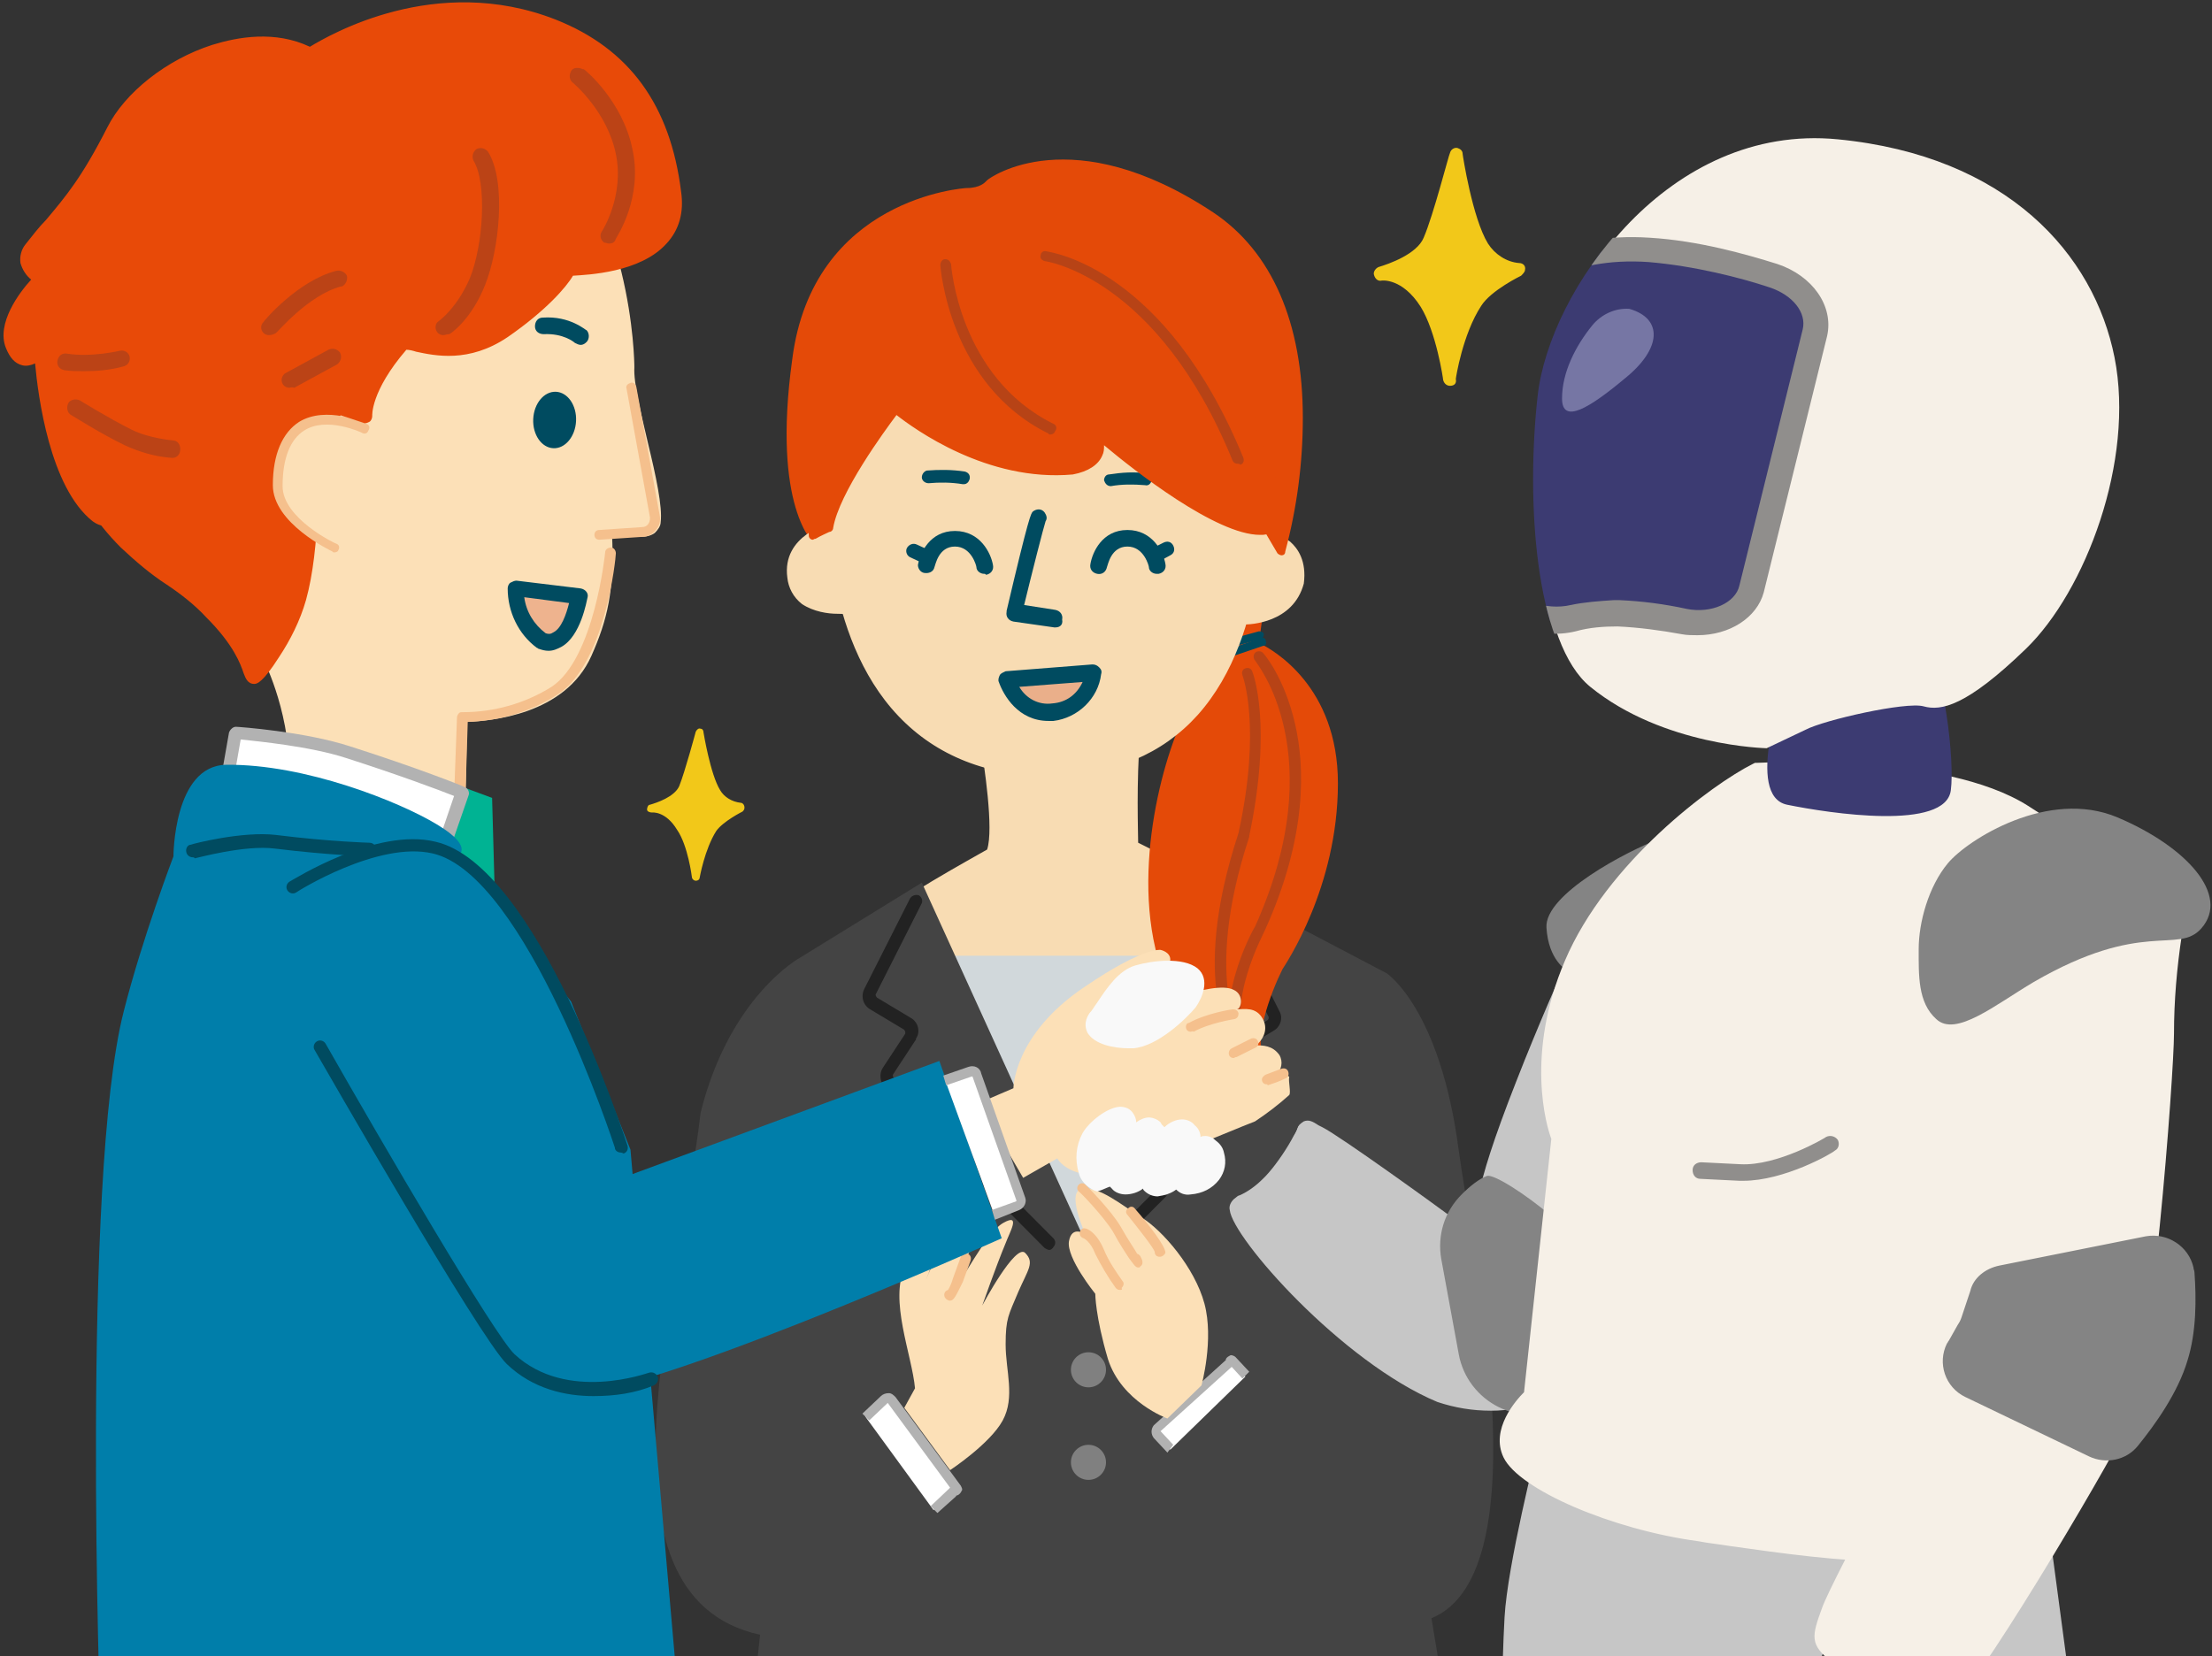 <?xml version="1.0" encoding="utf-8"?>
<!-- Generator: Adobe Illustrator 26.0.3, SVG Export Plug-In . SVG Version: 6.00 Build 0)  -->
<svg version="1.1" id="レイヤー_1" xmlns="http://www.w3.org/2000/svg" xmlns:xlink="http://www.w3.org/1999/xlink" x="0px"
	 y="0px" viewBox="0 0 227 170" style="enable-background:new 0 0 227 170;" xml:space="preserve">
<rect x="0" y="0" width="227" height="170" fill="#333333" stroke="none"/>
<style type="text/css">
	.st0{fill:#F8DCB3;}
	.st1{fill:#D1D8DB;}
	.st2{fill:#444444;}
	.st3{fill:#808080;}
	.st4{fill:#222222;}
	.st5{fill:#E44A08;}
	.st6{fill:#004B60;}
	.st7{fill:#EAAF8A;}
	.st8{fill:#B74316;}
	.st9{fill:#FFFFFF;}
	.st10{fill:#B2B2B2;}
	.st11{fill:#FCE0B7;}
	.st12{fill:#F5C08D;}
	.st13{fill:#E84A08;}
	.st14{fill:#EEB38E;}
	.st15{fill:#BB4316;}
	.st16{fill:#00B393;}
	.st17{fill:#007EAA;}
	.st18{fill:#C6C6C6;}
	.st19{fill:#848484;}
	.st20{fill:#F6F0E7;}
	.st21{fill:#3C3B72;}
	.st22{fill:#908E8C;}
	.st23{clip-path:url(#SVGID_00000058583376557280373410000014278771413007364761_);}
	.st24{fill:#7676A4;}
	.st25{fill:#F9F9F9;}
	.st26{fill:#F2C819;}
</style>
<g id="レイヤー_2_00000031181659370997501430000009300334786964972450_">
	<g id="レイヤー_1-2">
		<g id="B-6">
			<path class="st0" d="M101,76c0,0,1.7,8.9,0.7,11.4c0,0-10,5.5-11.3,7.2c-1.4,1.7,10.7,17,10.7,17l24.1-1.5l6.6-14
				c0,0-7.6-5.5-15.2-9.3c0,0-0.2-5.6,0.2-11.4L101,76z"/>
			<path class="st0" d="M101,112c-0.1,0-0.3-0.1-0.3-0.2c0,0-3-3.9-5.9-7.8c-5.9-8.3-5.2-9.2-4.8-9.6c1.3-1.7,10.1-6.5,11.3-7.2
				c0.7-2.1-0.3-8.7-0.7-11.1c0-0.2,0.1-0.5,0.3-0.5c0,0,0,0,0.1,0l15.6-0.6c0.1,0,0.2,0,0.3,0.1c0.1,0.1,0.1,0.2,0.1,0.3
				c-0.4,5-0.2,10-0.2,11.1c7.6,3.7,15,9.1,15.1,9.2c0.2,0.1,0.2,0.3,0.1,0.5l-6.6,14c-0.1,0.1-0.2,0.2-0.4,0.2L101,112L101,112z
				 M101.5,76.4c0.3,1.9,1.5,8.9,0.5,11.2c0,0.1-0.1,0.2-0.2,0.2c-2.8,1.5-10.1,5.7-11.2,7.1c-0.1,0.1-0.4,1.2,4.9,8.7
				c2.4,3.4,5,6.7,5.6,7.5l23.6-1.5l6.3-13.5c-1.5-1-8.2-5.7-14.9-9c-0.1-0.1-0.2-0.2-0.2-0.4c0-0.1-0.2-5.4,0.2-11L101.5,76.4z
				 M101.7,87.4L101.7,87.4z"/>
			<polygon class="st1" points="93.1,98.1 126.7,98.1 111,126.6 			"/>
			<path class="st2" d="M94.6,90.6l16.4,36l13.6-36l17.7,9.3c0,0,5.5,3.6,7.4,18.2c1.3,9.8,8.7,43.3-2.8,48l2,12.1l-71.9-1l1-9.4
				c-18.2-4-8.2-35.4-6.1-53.6c3-12,10.2-15.9,10.2-15.9L94.6,90.6z"/>
			<circle class="st3" cx="111.7" cy="140.6" r="1.8"/>
			<circle class="st3" cx="111.7" cy="150.1" r="1.8"/>
			<path class="st4" d="M107.7,128.3c-0.2,0-0.3-0.1-0.5-0.2l-16.4-16.5c-0.5-0.5-0.6-1.4-0.2-2l2.3-3.5c0-0.1,0-0.1,0-0.2
				c0-0.1-0.1-0.1-0.1-0.2l-3.5-2.1c-0.7-0.4-1-1.3-0.6-2.1l4.7-9.3c0.2-0.3,0.6-0.4,0.9-0.3c0.3,0.2,0.4,0.5,0.3,0.8l-4.7,9.3
				c-0.1,0.1,0,0.3,0.1,0.4l3.5,2.1c0.7,0.4,1,1.4,0.5,2.1c0,0,0,0,0,0.1l-2.3,3.5c-0.1,0.1-0.1,0.3,0,0.4l16.4,16.5
				c0.3,0.3,0.2,0.7,0,0.9C108,128.2,107.8,128.3,107.7,128.3L107.7,128.3z"/>
			<path class="st4" d="M113.8,128.5c-0.4,0-0.6-0.3-0.6-0.6c0-0.2,0.1-0.3,0.2-0.5l15.1-15.2c0.1-0.1,0.1-0.2,0-0.3l-2.1-3.3
				c-0.2-0.3-0.3-0.7-0.2-1.1c0.1-0.4,0.3-0.7,0.7-0.9l3.2-1.9c0.1-0.1,0.1-0.2,0.1-0.3l-4.3-8.6c-0.2-0.3-0.1-0.7,0.2-0.9
				c0.3-0.2,0.7-0.1,0.9,0.2c0,0,0,0,0,0.1l4.3,8.6c0.4,0.7,0.1,1.6-0.6,2l-3.2,1.9c0,0-0.1,0.1-0.1,0.1c0,0,0,0.1,0,0.1l2.1,3.3
				c0.4,0.6,0.3,1.4-0.2,1.9l-15.1,15.2C114.1,128.4,113.9,128.5,113.8,128.5z"/>
			<path class="st5" d="M129.3,62l-0.6,4.2c0,0,8.2,3.1,8.2,14.1s-5.7,18.9-5.7,18.9s-4,8-1.4,10.1c0,0.1-5.7,0.5-9.6-8.5
				s-0.9-21.8,1.7-27.2s3.3-7,3.3-7l-0.9-3.4L129.3,62z"/>
			<path class="st5" d="M129.5,109.8c-1.6,0-6.4-1.2-9.7-8.7c-4.2-9.6-0.7-22.7,1.7-27.6c2.1-4.5,3-6.4,3.3-6.9l-0.9-3.2
				c-0.1-0.2,0.1-0.5,0.3-0.5c0,0,0,0,0,0l5-1.2c0.1,0,0.3,0,0.4,0.1c0.1,0.1,0.2,0.2,0.1,0.4l-0.5,3.8c1.5,0.7,8.1,4.5,8.1,14.4
				c0,10.7-5.4,18.6-5.7,19.1c-1.1,2.2-3.4,8-1.5,9.6c0.2,0.2,0.2,0.4,0.1,0.6c0,0.1-0.1,0.1-0.2,0.1
				C129.9,109.8,129.7,109.8,129.5,109.8z M124.9,63.5l0.8,2.9c0,0.1,0,0.2,0,0.3c0,0-0.8,1.7-3.3,7c-2.8,5.9-5.3,18.5-1.7,26.9
				c2.8,6.5,6.6,7.9,8.3,8.1c-1.5-2.9,1.5-9.1,1.9-9.8c0,0,0,0,0-0.1c0.1-0.1,5.6-7.9,5.6-18.7c0-10.6-7.6-13.6-7.9-13.7
				c-0.2-0.1-0.3-0.3-0.3-0.5l0.5-3.5L124.9,63.5z"/>
			<path class="st6" d="M124.9,66.8c-0.2,0-0.4-0.2-0.4-0.4c0-0.2,0.1-0.4,0.3-0.4l4.4-1.2c0.2,0,0.5,0.1,0.5,0.3
				c0,0.2-0.1,0.4-0.3,0.5l-4.4,1.2C125,66.8,124.9,66.8,124.9,66.8z"/>
			<path class="st6" d="M124.5,68c-0.2,0-0.4-0.2-0.4-0.4c0-0.2,0.1-0.4,0.3-0.4l5-1.7c0.2-0.1,0.5,0,0.5,0.3c0,0,0,0,0,0
				c0.1,0.2,0,0.5-0.3,0.5l-5,1.7C124.6,68,124.6,68,124.5,68z"/>
			<path class="st0" d="M129.1,54.9c1,0.1,2,0.5,2.8,1.1c0.9,0.7,1.5,1.9,1.2,3.9c-0.8,4-5.5,3.8-5.5,3.8"/>
			<path class="st0" d="M127.7,64.1L127.7,64.1c-0.3,0-0.5-0.2-0.5-0.4s0.2-0.4,0.4-0.5c0,0,0,0,0.1,0c0.2,0,4.4,0.1,5.1-3.5
				c0.2-1.5-0.2-2.7-1.1-3.5c-0.7-0.6-1.6-0.9-2.5-1c-0.2,0-0.4-0.2-0.4-0.4c0-0.2,0.2-0.4,0.4-0.4c0,0,0,0,0.1,0
				c1.1,0.1,2.2,0.5,3.1,1.2c0.8,0.7,1.7,2,1.4,4.3C132.7,64,128.2,64.1,127.7,64.1z"/>
			<path class="st5" d="M84,55.7c0,0-4.3-3.5-2.2-18.7c2.1-16.4,17.5-17.3,17.5-17.3c1.7,0,2.3-0.8,2.3-0.8s8.3-6.2,22.7,3.3
				s7.3,34.3,7.3,34.3l-1-1.7c0,0-8.1-15-24.3-13.1l-9.6-4.4l-6.9,0.2l-4.6,15.8l-0.4,2.1L84,55.7z"/>
			<path class="st5" d="M131.5,57c-0.1,0-0.3-0.1-0.4-0.2l-1-1.7c-0.1-0.2-8.2-14.7-23.9-12.9c-0.1,0-0.2,0-0.2,0l-9.5-4.3L90,38.1
				l-4.5,15.5l-0.4,2c0,0.2-0.1,0.3-0.3,0.3l-0.7,0.2c-0.1,0-0.3,0-0.4-0.1c-0.2-0.2-4.5-3.9-2.4-19.1c2.1-16.6,17.7-17.6,17.9-17.6
				c1.4,0,1.9-0.6,2-0.7c0,0,0.1-0.1,0.1-0.1c0.3-0.3,8.7-6.3,23.2,3.3c6,4,9.2,11.3,9.2,21.1c0,4.6-0.6,9.2-1.8,13.7
				C131.9,56.8,131.8,57,131.5,57L131.5,57z M108.9,41.2c14.5,0,21.9,13.3,22,13.5l0.5,0.8c1.1-4.6,5-24.6-7.3-32.9
				c-13.4-9-21.5-3.8-22.1-3.4c-0.2,0.2-1,0.9-2.6,0.9c-2.7,0.3-5.4,1.1-7.8,2.4c-5.3,2.9-8.4,7.8-9.3,14.4
				c-1.8,13,1.2,17.3,1.9,18.2l0.2-0.1l0.3-1.8v0l4.6-15.8c0-0.2,0.2-0.3,0.4-0.3l6.9-0.2c0.1,0,0.1,0,0.2,0l9.4,4.3
				C107.1,41.3,108,41.2,108.9,41.2L108.9,41.2z"/>
			<path class="st0" d="M85.3,50.8c0,0-1.5,28.4,22.7,28.4c23.3-0.6,21.1-28.6,21.1-28.6s-5-12.9-21.9-11.4
				C90.5,38.5,85.6,41.4,85.3,50.8z"/>
			<path class="st0" d="M108,79.7c-6.6,0-11.9-2.1-15.8-6.2c-7.9-8.3-7.3-22.3-7.3-22.6c0.1-4,1.1-6.7,3-8.6
				c3.1-2.9,8.7-3.9,19.3-3.4c17-1.5,22.2,11.5,22.3,11.7c0,0,0,0.1,0,0.1c0,0.1,1,14.2-6.6,22.7C119.3,77.4,114.3,79.5,108,79.7z
				 M102.6,39.6c-7.4,0-11.7,1-14.1,3.3c-1.8,1.7-2.7,4.2-2.8,8l0,0c0,0.1-0.6,13.9,7.1,22c3.7,3.9,8.8,5.9,15.2,5.9
				c6-0.2,10.8-2.2,14.3-6.1c7.1-7.9,6.5-21,6.4-22c-0.4-0.9-5.6-12.5-21.4-11.1c0,0,0,0-0.1,0C105.6,39.6,104.1,39.6,102.6,39.6z
				 M85.3,50.8L85.3,50.8z"/>
			<path class="st0" d="M85.4,54c0,0-4.6,1.1-4.1,5.1c0.5,4,5.5,3.3,5.5,3.3"/>
			<path class="st0" d="M85.9,63c-0.9,0-2.4-0.2-3.6-1c-0.9-0.7-1.4-1.7-1.5-2.7c-0.6-4.4,4.4-5.6,4.4-5.6c0.2,0,0.5,0.1,0.5,0.3
				c0,0.2-0.1,0.4-0.3,0.5c-0.2,0-4.2,1-3.8,4.7c0.1,0.8,0.5,1.6,1.2,2.2c1.5,1.1,3.8,0.8,3.9,0.8c0.2,0,0.4,0.2,0.5,0.4
				c0,0.2-0.1,0.4-0.3,0.5C86.6,63,86.2,63,85.9,63z"/>
			<path class="st6" d="M118.7,58.9c-0.4,0-0.8-0.3-0.8-0.7c0-0.1-0.5-2.1-2.2-2.1c-1.7,0-2,1.9-2.1,2.1c-0.1,0.5-0.5,0.8-1,0.7
				c-0.5-0.1-0.8-0.5-0.7-1c0.2-1.2,1.2-3.5,3.8-3.5c2.6,0,3.7,2.3,3.9,3.5c0.1,0.5-0.2,0.9-0.7,1C118.8,58.9,118.7,58.9,118.7,58.9
				z"/>
			<path class="st6" d="M101,58.9c-0.4,0-0.8-0.3-0.8-0.7c0-0.1-0.5-2.1-2.2-2.1c-1.7,0-2,1.9-2.1,2.1c-0.1,0.5-0.6,0.7-1.1,0.6
				c-0.4-0.1-0.6-0.5-0.6-0.8c0.2-1.2,1.2-3.5,3.8-3.5c2.6,0,3.7,2.3,3.9,3.5c0.1,0.5-0.2,0.9-0.7,1C101.1,58.9,101.1,58.9,101,58.9
				z"/>
			<path class="st6" d="M108.3,64.4h-0.1l-4.2-0.6c-0.5-0.1-0.8-0.5-0.7-1c0,0,0,0,0-0.1c2.3-9.8,2.5-10,2.7-10.2
				c0.4-0.3,0.9-0.3,1.2,0.1c0.2,0.3,0.3,0.6,0.1,0.9c-0.2,0.6-1.4,5.3-2.2,8.6l3.2,0.5c0.5,0.1,0.8,0.5,0.7,1
				C109.1,64.1,108.8,64.4,108.3,64.4L108.3,64.4z M107.3,53.7L107.3,53.7z"/>
			<path class="st7" d="M103.3,69.8l8.9-0.7c0,0-0.4,3.6-4.2,4C104.4,73.5,103.3,69.8,103.3,69.8z"/>
			<path class="st6" d="M107.6,74c-3.1,0-4.6-2.6-5.1-4c-0.1-0.2,0-0.5,0.1-0.7c0.1-0.2,0.4-0.3,0.6-0.4l8.9-0.7
				c0.3,0,0.5,0.1,0.7,0.3c0.2,0.2,0.3,0.4,0.2,0.7c-0.3,2.5-2.4,4.5-4.9,4.8C108,74,107.8,74,107.6,74z M104.6,70.5
				c0.7,1.2,2,1.9,3.4,1.7c1.4-0.1,2.5-0.9,3.1-2.2L104.6,70.5z M103.3,69.8L103.3,69.8z"/>
			<path class="st6" d="M98.9,49.7h-0.1c-1.2-0.2-2.4-0.2-3.5-0.1c-0.4,0-0.7-0.3-0.7-0.6c0-0.3,0.2-0.6,0.5-0.7
				c1.3-0.1,2.6-0.1,3.9,0.1c0.4,0.1,0.6,0.4,0.5,0.8C99.4,49.5,99.2,49.7,98.9,49.7L98.9,49.7z"/>
			<path class="st6" d="M114,49.9c-0.4,0-0.6-0.3-0.7-0.6c0-0.3,0.2-0.6,0.5-0.6c1.3-0.2,2.6-0.3,3.9-0.1c0.4,0.1,0.6,0.4,0.5,0.7
				c-0.1,0.3-0.3,0.6-0.7,0.5c-1.2-0.1-2.4-0.1-3.5,0.1L114,49.9z"/>
			<path class="st5" d="M100.5,31.4l-5.8,2.5c-12.7,2.9-11.3,21-11.3,21s1.5-0.9,1.6-0.8c0.7-4.3,6.8-12.2,6.8-12.2
				s8.3,7.1,18.1,6.2c4.4-0.8,2.3-3.8,2.3-3.8s12.1,10.5,17.3,10.1c5.2-0.4-0.2-10.7-0.2-10.7l-12.9-12L100.5,31.4z"/>
			<path class="st5" d="M83.4,55.4c-0.2,0-0.4-0.2-0.4-0.4c0-0.2-1.2-18.5,11.6-21.5l5.8-2.5c0.1,0,0.1,0,0.2,0l15.8,0.4
				c0.1,0,0.2,0,0.3,0.1l12.9,12c0,0,0.1,0.1,0.1,0.1c0.2,0.3,3.7,7.1,2.1,10c-0.4,0.8-1.2,1.2-2.2,1.3c-0.1,0-0.2,0-0.3,0
				c-4.5,0-12.9-6.6-16-9.2c0,0.4,0,0.7-0.2,1.1c-0.4,0.9-1.4,1.6-3,1.9h0c-8.8,0.8-16.3-4.7-18.1-6.1c-1.2,1.6-5.9,8-6.5,11.6
				c0,0.2-0.2,0.4-0.4,0.4h0c-0.2,0.1-0.9,0.4-1.4,0.7C83.5,55.3,83.5,55.4,83.4,55.4z M84.6,54.3c0,0,0,0.1,0.1,0.1
				C84.6,54.4,84.6,54.3,84.6,54.3L84.6,54.3z M84.6,54.3L84.6,54.3z M100.6,31.8l-5.7,2.5c0,0,0,0-0.1,0C84,36.8,83.7,51,83.8,54.2
				c0.4-0.2,0.6-0.3,0.8-0.4c0.9-4.4,6.6-11.8,6.9-12.1c0.2-0.2,0.4-0.2,0.6-0.1c0,0,0,0,0,0c0.1,0.1,8.3,6.9,17.8,6.1
				c1.3-0.2,2-0.7,2.3-1.3c0.3-0.8-0.3-1.8-0.3-1.8c-0.1-0.2-0.1-0.4,0.1-0.6c0.2-0.1,0.4-0.1,0.6,0c0.1,0.1,12,10.4,16.9,10
				c0.6,0,1.2-0.3,1.5-0.9c1.1-2.1-1.1-7.2-2.1-9.1l-12.7-11.8L100.6,31.8z M94.7,33.9L94.7,33.9z"/>
			<path class="st6" d="M95,57.9c-0.1,0-0.2,0-0.3-0.1l-1.3-0.6c-0.4-0.2-0.5-0.7-0.3-1c0.2-0.3,0.6-0.5,1-0.3l1.3,0.6
				c0.4,0.2,0.5,0.6,0.4,1C95.6,57.8,95.3,58,95,57.9L95,57.9z"/>
			<path class="st6" d="M118.4,57.9c-0.4,0-0.8-0.3-0.8-0.8c0-0.3,0.2-0.5,0.4-0.7l1.4-0.7c0.4-0.2,0.8-0.1,1,0.3
				c0.2,0.4,0.1,0.8-0.3,1l-1.3,0.7C118.7,57.9,118.5,57.9,118.4,57.9z"/>
			<path class="st8" d="M127,47.6c-0.2,0-0.4-0.1-0.5-0.3c-7.7-18.9-19.2-20.5-19.3-20.5c-0.3-0.1-0.5-0.3-0.4-0.6
				c0-0.3,0.3-0.5,0.6-0.4c0.5,0.1,12.2,1.7,20.2,21.2c0.1,0.3,0,0.6-0.3,0.7C127.2,47.6,127.1,47.6,127,47.6L127,47.6z"/>
			<path class="st8" d="M127.6,108.3c-0.2,0-0.4-0.1-0.5-0.3c-2.8-4.5,1.3-12.3,1.7-12.9c8-17.8,0-27.2,0-27.3
				c-0.2-0.2-0.2-0.6,0-0.8c0.2-0.2,0.6-0.2,0.8,0c0,0,0,0,0,0c0.1,0.1,2.2,2.5,3.3,7.3c1,4.3,1.3,11.5-3.1,21.2l0,0
				c0,0.1-4.2,7.7-1.7,11.8c0.2,0.3,0.1,0.6-0.2,0.7C127.9,108.3,127.8,108.3,127.6,108.3L127.6,108.3z M129.3,95.5L129.3,95.5z"/>
			<path class="st8" d="M127.2,107.9c-0.2,0-0.3-0.1-0.4-0.2c-0.2-0.3-4.9-6.4,0.3-22.2c2.4-11,0.4-16.2,0.4-16.2
				c-0.1-0.3,0-0.6,0.3-0.7s0.6,0,0.7,0.3c0.1,0.2,2.1,5.5-0.3,16.9c0,0,0,0,0,0.1c-5,15.2-0.5,21.2-0.5,21.3
				c0.2,0.2,0.1,0.6-0.1,0.8C127.5,107.9,127.4,107.9,127.2,107.9L127.2,107.9z M127.6,85.7L127.6,85.7z"/>
			<path class="st8" d="M107.8,44.6c-0.1,0-0.2,0-0.2-0.1c-10.2-5-11.1-17.1-11.1-17.3c0-0.3,0.2-0.6,0.5-0.6c0,0,0,0,0,0
				c0.3,0,0.5,0.2,0.6,0.5c0,0.1,0.8,11.6,10.5,16.4c0.3,0.1,0.4,0.5,0.2,0.7C108.2,44.5,108,44.6,107.8,44.6L107.8,44.6z"/>
			<path class="st9" d="M88.8,145.4l1.9-1.8c0.2-0.2,0.4-0.2,0.6,0c0,0,0,0,0.1,0.1l6.7,9.1c0.2,0.2-0.2,0.2-0.4,0.4l-1.9,1.8"/>
			<path class="st10" d="M96.2,155.3l-0.7-0.7l1.9-1.8c0,0,0.1-0.1,0.1-0.1l-6.4-8.7l-1.9,1.8l-0.7-0.7l1.9-1.8
				c0.2-0.2,0.5-0.3,0.8-0.3c0.3,0,0.5,0.2,0.7,0.4l6.7,9.1c0.1,0.2,0.2,0.4,0.1,0.5c-0.1,0.2-0.2,0.4-0.5,0.5c0,0-0.1,0-0.1,0.1
				L96.2,155.3z"/>
			<path class="st9" d="M120.1,148.8l-1.4-1.5c-0.2-0.2-0.2-0.4,0-0.6c0,0,0,0,0,0l7.4-6.7c0.2-0.2,0.2-0.4,0.3-0.2l1.4,1.5"/>
			<path class="st10" d="M119.8,149.1l-1.4-1.5c-0.3-0.4-0.3-0.9,0-1.3c0,0,0,0,0,0l7.4-6.7c0,0,0,0,0-0.1c0.1-0.2,0.3-0.3,0.5-0.4
				c0.2,0,0.4,0.1,0.5,0.2l1.4,1.5l-0.7,0.7l-1.1-1.2l-7.3,6.6l1.3,1.4L119.8,149.1z"/>
			<path class="st11" d="M93.9,142.5c-0.3-3.4-2.7-9.1-1-12.5c1.7-3.4,2.4-7.8,3.4-6.7s0,3.4-0.3,5.1c-0.2,1-0.6,2.1-1,3
				c0,0,2.4-5.7,3.7-7.1s3-2,2.4,0.3c-0.7,2.4-2.7,5.7-2.7,6.7s2.7-4.8,4.6-5.8c1.8-1,0.6,1,0.2,2.1c-1,2.4-2.4,6.4-2.4,6.4
				s3.4-6.4,4.4-5.4s0.3,1.7-0.7,4c-1,2.4-1.3,2.7-1.3,5.4s1,5.4-0.3,7.8c-1.3,2.4-5.4,5.1-5.4,5.1l-4.7-6.4L93.9,142.5z"/>
			<path class="st11" d="M119.8,145.6c0,0-4.7-1.7-6.1-6.1c-1.3-4.4-1.3-6.7-1.3-6.7s-3-3.7-2.7-5.4c0.3-1.7,1.7-0.7,1.7-0.7
				s-2.1-4.5-0.3-4.7c1.8-0.2,4,1.7,6.1,3s5.4,5.1,6.4,8.8c1,3.7-0.3,8.4-0.3,8.4L119.8,145.6z"/>
			<path class="st12" d="M114.9,132.4c-0.2,0-0.3-0.1-0.4-0.2c-0.8-1.1-1.5-2.3-2.1-3.5c-0.5-1.3-1.2-1.6-1.2-1.6
				c-0.3-0.1-0.4-0.3-0.4-0.6c0,0,0,0,0,0c0.1-0.3,0.3-0.5,0.6-0.4c0.1,0,1.1,0.3,1.9,2.2c0.5,1.2,1.2,2.2,1.9,3.2
				c0.2,0.2,0.1,0.5-0.1,0.7C115.2,132.4,115.1,132.4,114.9,132.4L114.9,132.4z"/>
			<path class="st12" d="M116.8,130.1c-0.3,0-0.5-0.4-0.9-0.9c-0.4-0.6-1-1.5-1.7-2.8c-1-1.6-3.4-4.1-3.5-4.1
				c-0.2-0.2-0.2-0.5,0-0.7c0.2-0.2,0.5-0.2,0.7,0c0,0,0,0,0,0c0.1,0.1,2.6,2.6,3.6,4.3c0.9,1.6,1.5,2.4,1.7,2.8
				c0.1,0,0.2,0.1,0.3,0.2c0.1,0.2,0.5,0.8,0,1.1C117,130.1,116.9,130.1,116.8,130.1z"/>
			<path class="st12" d="M119,129c-0.3,0-0.5-0.2-0.5-0.5c-0.1-0.4-1.6-2.3-2.8-3.8c-0.2-0.2-0.2-0.5,0.1-0.7
				c0.2-0.2,0.5-0.2,0.7,0.1l0,0c1.4,1.6,3.1,3.8,3.1,4.5C119.5,128.8,119.3,129,119,129L119,129z"/>
			<path class="st12" d="M97.5,133.5h-0.1c-0.3-0.1-0.5-0.3-0.5-0.6c0-0.2,0.1-0.4,0.4-0.5c0.1-0.2,0.3-0.5,0.5-1.2l0.8-2.2
				c0.1-0.3,0.4-0.4,0.7-0.3c0.3,0.1,0.4,0.4,0.3,0.7l0,0l-0.8,2.2C98.1,133,97.9,133.5,97.5,133.5z M97.9,132.9L97.9,132.9z"/>
			<path class="st11" d="M64.3,37.7c-0.2,3.5,3.1,12.9,2.7,15.9c-0.3,2.1-5.1-0.6-5.1,1c0.3,6.1-0.5,9.1-2,12.5
				c-3,6.7-12.8,6.4-12.8,6.4s0,8.8-0.4,14.5h-7l-9.8-4.4c1.7-8.1-2-15.5-2-15.5S14,50.2,13.4,38.2c0,0-4.6-30.2,23-31.9
				S64.3,37.7,64.3,37.7z"/>
			<path class="st11" d="M46.7,88.7h-9.1c-0.4,0-0.7-0.3-0.7-0.7c0-0.2,0.1-0.3,0.2-0.4l-7.4-3.3c-0.3-0.1-0.5-0.4-0.4-0.8
				c1.5-7.4-1.6-14.3-1.9-15c-1-1.3-14-18.3-14.6-30.1c-0.1-1-2-14.8,5.6-24.2C22.4,9,28.5,6.1,36.4,5.7c7.5-0.5,13.8,1.6,18.6,6
				c9.9,9.2,10.1,25.3,10.1,26v0c-0.1,1.6,0.7,4.8,1.4,7.8c0.8,3.3,1.5,6.5,1.3,8.1c0,0.4-0.3,0.8-0.6,1.1c-0.8,0.6-2,0.4-3.1,0.2
				c-0.4-0.1-0.9-0.1-1.3-0.2c0.3,5.9-0.5,9-2.1,12.6c-2.7,6.1-10.4,6.7-12.8,6.8c0,2.2-0.1,9.1-0.4,13.9
				C47.4,88.4,47.1,88.7,46.7,88.7z M39.9,87.3h6.2c0.4-5.6,0.4-13.7,0.4-13.8c0-0.2,0.1-0.4,0.2-0.5c0.1-0.1,0.3-0.2,0.5-0.2
				c0.1,0,9.4,0.2,12.2-6c1.5-3.4,2.3-6.4,2-12.2c0-0.3,0.1-0.7,0.3-0.9c0.5-0.5,1.5-0.3,2.5-0.1c0.7,0.1,1.8,0.3,2.1,0.1
				c0,0,0.1,0,0.1-0.2c0.2-1.4-0.6-4.6-1.3-7.6c-0.8-3.3-1.5-6.3-1.4-8.2c0-0.6-0.4-16.4-9.7-25C49.5,8.5,43.6,6.6,36.4,7
				c-7.5,0.5-13.2,3.1-17.1,7.9C12,24,14,38,14,38.1v0.1c0.7,11.6,14.3,29.3,14.4,29.5c0,0,0.1,0.1,0.1,0.1
				c0.2,0.3,3.6,7.4,2.2,15.4L39.9,87.3z"/>
			<path class="st12" d="M46.9,87.6L46.9,87.6c-0.3,0-0.5-0.2-0.5-0.5c0,0,0,0,0,0l0.5-13.5c0-0.1,0.1-0.3,0.2-0.4
				c0.1-0.1,0.2-0.1,0.4-0.1c3.2,0,6.4-0.9,9.1-2.6c4.4-2.9,5.5-13.7,5.5-13.8c0-0.3,0.3-0.5,0.6-0.5c0.3,0,0.5,0.3,0.5,0.6l0,0
				c0,0.5-1.1,11.4-6,14.5c-2.8,1.8-6,2.7-9.2,2.8l-0.4,13C47.4,87.4,47.1,87.6,46.9,87.6C46.9,87.6,46.9,87.6,46.9,87.6z"/>
			<path class="st12" d="M61.5,55.4c-0.3,0-0.5-0.2-0.5-0.5s0.2-0.5,0.5-0.5l4.4-0.3c0.5,0,0.8-0.4,0.8-0.9c0,0,0-0.1,0-0.1
				l-2.4-13.2c-0.1-0.3,0.1-0.5,0.4-0.6s0.5,0.1,0.6,0.4l2.4,13.2c0.1,0.5,0,1.1-0.4,1.5c-0.3,0.4-0.8,0.7-1.3,0.7L61.5,55.4
				L61.5,55.4z"/>
			
				<ellipse transform="matrix(4.728077e-02 -0.999 0.999 4.728077e-02 11.171 97.915)" class="st6" cx="56.9" cy="43.1" rx="2.9" ry="2.2"/>
			<path class="st13" d="M65,19c-0.1-0.5-0.3-0.9-0.6-1.4C58.2,7,45.5,4.5,28.8,8.4C27,8.6,20.7,7.8,16,12
				c-6.8,6-12.1,15.2-10.5,14.7c1.2-0.4,3.5-0.9,6-1.4c-1.8,2.7-4.3,7.1-4.8,11.9c-0.6,5.1-0.2,12.1,6.2,18.5
				c3.3,3.2,5.8,4.2,8.8,7.2c4.2,4.2,3.9,6.6,4.4,6.6c0.4,0,3.6-4,4.8-8.2c1.6-5.7,1.2-14.7,1.1-15.1l7.7-11.8
				c0,0,21.1-8.8,21.6-12.1C61.6,19.1,66.9,20,65,19z"/>
			<path class="st13" d="M26.1,70.2L26.1,70.2c-0.7,0-0.9-0.6-1.1-1.1c-0.3-0.9-1-2.9-3.8-5.7C20,62.1,18.6,61,17.1,60
				c-1.7-1.1-3.2-2.4-4.7-3.8C7.2,51,5.1,44.7,6,37.1c0.5-4.2,2.4-8,4.1-10.9C8,26.7,6.6,27,5.7,27.3c-0.4,0.1-0.8,0-1-0.4
				c-0.4-0.8,0.5-2.9,2.9-6.3c2.3-3.4,5-6.4,8-9.2c4.1-3.6,9.2-3.7,11.9-3.7c0.5,0,0.9,0,1.2,0c8.6-2,16-2.3,22-0.8
				c6.4,1.5,11.1,5.1,14.2,10.4c0.2,0.4,0.4,0.8,0.6,1.3c0.3,0.2,0.5,0.5,0.5,0.9c-0.1,0.6-0.7,0.7-1.4,0.9c-1.4,0.3-2.6,0.7-2.8,2
				c-0.1,0.7-0.4,2.4-11.4,7.8c-4.7,2.3-9.4,4.3-10.5,4.8l-7.4,11.4c0.2,1.8,0.4,9.8-1.1,15.2c-0.6,2.1-1.6,4.1-2.8,5.9
				C27,70,26.4,70.2,26.1,70.2z M11.6,24.6c0.4,0,0.7,0.3,0.7,0.7c0,0.1,0,0.3-0.1,0.4c-1.8,2.8-4.2,7-4.7,11.7
				c-0.9,7.2,1.1,13.1,6,18c1.4,1.4,2.9,2.6,4.5,3.7c1.5,1,2.9,2.2,4.3,3.5c2.9,2.9,3.7,5,4.1,6c1.8-2.2,3.1-4.7,4-7.3
				c1.5-5.4,1.2-14.1,1-14.8c-0.1-0.2,0-0.4,0.1-0.5L39,34c0.1-0.1,0.2-0.2,0.3-0.3c10.2-4.2,20.9-9.8,21.2-11.6
				c0.3-2.2,2.5-2.8,3.8-3.1c-0.1-0.4-0.3-0.8-0.5-1.1C58,8,46.3,5,29,9.1h-0.1c-0.3,0-0.8,0-1.3,0c-2.6,0-7.3,0.1-11.1,3.3
				C11.1,17.1,7,23.6,6.1,25.8c1.2-0.3,2.9-0.7,5.3-1.2C11.5,24.6,11.5,24.6,11.6,24.6z M64.9,19.7L64.9,19.7z"/>
			<path class="st11" d="M37.4,44.7c0,0-6.6-3.6-8.2,3c-1.8,7.1,6.4,7.1,6.4,7.1L37.4,44.7z"/>
			<path class="st11" d="M35.6,55.5c-0.2,0-4.3,0-6.3-2.6c-1.1-1.4-1.3-3.2-0.8-5.3c0.5-2.1,1.6-3.5,3.1-4.1
				c2.8-1.2,6.1,0.6,6.2,0.7c0.3,0.2,0.4,0.4,0.3,0.7l-1.8,10.1C36.2,55.3,35.9,55.5,35.6,55.5L35.6,55.5z M33.7,44.4
				c-0.5,0-1.1,0.1-1.6,0.3c-1.1,0.5-1.9,1.5-2.3,3.2c-0.4,1.7-0.2,3.1,0.5,4.1c1.2,1.5,3.5,1.9,4.6,2l1.6-9
				C35.7,44.6,34.7,44.4,33.7,44.4z"/>
			<path class="st6" d="M59.6,35.4c-0.2,0-0.4-0.1-0.6-0.2c-0.1-0.1-1.2-1-3.2-0.9c-0.5,0-0.9-0.3-0.9-0.8c0-0.5,0.3-0.9,0.8-0.9
				l0,0c2.8-0.2,4.4,1.3,4.5,1.3c0.3,0.3,0.3,0.9,0,1.2C60,35.3,59.8,35.4,59.6,35.4L59.6,35.4z"/>
			<path class="st14" d="M52.9,60.4l6.6,0.8c0,0-0.9,5.7-3.8,4.6C53.9,64.5,52.9,62.5,52.9,60.4z"/>
			<path class="st6" d="M56.3,66.8c-0.4,0-0.7-0.1-1-0.2c-0.1,0-0.1-0.1-0.2-0.1c-1.9-1.4-3-3.7-3-6.1c0-0.2,0.1-0.5,0.3-0.6
				c0.2-0.1,0.4-0.2,0.6-0.2l6.6,0.8c0.5,0.1,0.8,0.5,0.7,0.9c0,0,0,0,0,0c-0.1,0.4-0.7,4-2.7,5.1C57.2,66.6,56.8,66.8,56.3,66.8z
				 M56,65c0.3,0.1,0.5,0.1,0.8-0.1c0.8-0.4,1.3-1.8,1.6-3l-4.6-0.6C54,62.8,54.8,64.1,56,65L56,65z"/>
			<path class="st12" d="M34.3,56.7c-0.1,0-0.1,0-0.2-0.1c-0.2-0.1-6.1-2.9-6.1-6.8c0-3.2,1-5.4,2.7-6.5c2.8-1.7,6.7,0.1,6.9,0.2
				c0.3,0.1,0.4,0.4,0.2,0.7c-0.1,0.3-0.4,0.4-0.7,0.2c0,0-3.6-1.7-5.9-0.2c-1.4,0.9-2.2,2.8-2.2,5.7c0,3.3,5.4,5.9,5.5,5.9
				c0.3,0.1,0.4,0.4,0.2,0.7c0,0,0,0,0,0C34.7,56.6,34.5,56.7,34.3,56.7z"/>
			<path class="st13" d="M69.3,19.9c1,8.1-10.8,7.8-10.8,7.8c0.1-0.1-1.3,2.7-6.7,6.4s-9.8,0.5-10.5,1.3c-4,4.7-3.7,7.4-3.7,7.4
				s-9.1-3.4-12.8-2.4S13.4,55.7,9.9,52.9c-5.1-4-5.7-16.9-5.7-16.9s-2,2-3-0.7s3-6.7,3-6.7s-2.4-1.3-1-3c3.4-4.2,5.1-5.4,8.4-12.1
				C14.5,7.7,24.8,2,31.8,5.7c0,0,11.5-8.3,25-3C64.6,5.7,68.3,11.8,69.3,19.9z"/>
			<path class="st13" d="M10.9,54c-0.5,0-1-0.2-1.4-0.5C5.1,50,3.9,40.6,3.6,37.3c-0.4,0.2-0.9,0.3-1.3,0.2
				c-0.8-0.2-1.3-0.8-1.7-1.8C-0.4,33.2,2,30,3.2,28.7c-0.5-0.4-0.9-1-1.1-1.7c-0.1-0.7,0.1-1.4,0.5-1.9c0.8-1,1.4-1.8,2.1-2.5
				c2.1-2.5,3.7-4.4,6.3-9.5c1.8-3.6,6.1-7,10.8-8.5c2.6-0.8,6.4-1.5,10,0.2C33.8,3.6,44.7-2.8,57,2c7.6,3,11.8,8.8,12.9,17.7
				c0.3,2.1-0.2,3.9-1.5,5.3c-2.7,3-8.1,3.2-9.6,3.3c-0.7,1.2-2.8,3.6-6.7,6.3c-4,2.7-7.5,1.9-9.4,1.5c-0.3-0.1-0.7-0.2-1-0.2
				c-3.7,4.3-3.5,6.8-3.5,6.8c0,0.2-0.1,0.5-0.3,0.6c-0.2,0.1-0.4,0.2-0.6,0.1c-0.1,0-9-3.3-12.4-2.4c-1.3,0.4-3.6,3.1-5.7,5.7
				C16.3,50.3,13.3,54,10.9,54z M4.2,35.4c0.1,0,0.2,0,0.2,0c0.2,0.1,0.4,0.3,0.4,0.6c0,0.1,0.7,12.6,5.5,16.4
				c1.5,1.2,5.2-3.2,7.9-6.5c2.5-3,4.7-5.7,6.4-6.1c3.2-0.9,10,1.3,12.4,2.1c0.2-1.3,1-3.7,3.8-6.9c0.5-0.6,1.2-0.4,2.3-0.2
				c1.8,0.4,4.8,1.1,8.3-1.3c4.8-3.3,6.3-5.8,6.5-6.1c0-0.1,0.1-0.2,0.2-0.3c0.1-0.1,0.3-0.2,0.5-0.2c0.5,0,6.3,0,8.9-2.8
				c1-1.1,1.4-2.5,1.2-4.2c-1.1-8.4-5-13.9-12.1-16.7c-13-5.1-24.2,2.9-24.3,3c-0.2,0.1-0.5,0.2-0.7,0.1c-3.3-1.7-6.9-1.1-9.3-0.3
				c-4.4,1.4-8.4,4.5-10,7.8C9.6,19,8,20.9,5.8,23.5c-0.6,0.8-1.3,1.5-2.1,2.5c-0.2,0.2-0.3,0.5-0.3,0.8c0.1,0.6,0.8,1.1,1.1,1.2
				c0.3,0.2,0.4,0.6,0.2,0.9c0,0.1-0.1,0.1-0.1,0.1c-1,1-3.6,4.2-2.9,6c0.1,0.4,0.4,0.9,0.8,1c0.4,0.1,1-0.3,1.2-0.5
				C3.8,35.5,4,35.4,4.2,35.4L4.2,35.4z"/>
			<path class="st15" d="M17.7,47L17.7,47c-1.7-0.1-3.4-0.6-4.9-1.3c-2.5-1.2-5.3-3-5.5-3.1c-0.4-0.2-0.5-0.8-0.3-1.2
				c0.2-0.4,0.8-0.5,1.2-0.3l0,0c0,0,2.9,1.8,5.3,3c1.8,0.9,4.2,1.1,4.2,1.1c0.5,0,0.8,0.4,0.8,0.9C18.5,46.7,18.1,47,17.7,47
				L17.7,47z"/>
			<path class="st15" d="M62.5,25c-0.2,0-0.3-0.1-0.5-0.1c-0.4-0.3-0.5-0.8-0.2-1.2c0,0,0,0,0,0c0,0,2.3-3.6,1.4-7.9
				c-0.9-4.4-4.4-7.3-4.4-7.3c-0.4-0.3-0.4-0.8-0.2-1.2s0.8-0.4,1.2-0.2c0,0,0,0,0.1,0c0.2,0.1,4,3.3,5,8.2c1.1,5-1.6,9-1.7,9.2
				C63.1,24.9,62.8,25,62.5,25z"/>
			<path class="st15" d="M45.5,34.4c-0.5,0-0.8-0.4-0.8-0.8c0-0.3,0.1-0.5,0.4-0.7c0,0,1.8-1.3,3.1-4.3c1.4-3.4,1.8-9.8,0.4-12.1
				c-0.2-0.4-0.1-0.9,0.3-1.2c0.4-0.2,0.9-0.1,1.2,0.3c1.9,3.1,1.1,10.1-0.3,13.6c-1.4,3.6-3.6,5.1-3.7,5.1
				C45.8,34.3,45.7,34.4,45.5,34.4z"/>
			<path class="st15" d="M27.6,34.4c-0.5,0-0.8-0.4-0.8-0.8c0-0.2,0.1-0.4,0.2-0.5c0.1-0.2,3.6-4.3,7.5-5.3c0.4-0.1,0.9,0.1,1.1,0.5
				c0.1,0.4-0.1,0.9-0.5,1.1c0,0,0,0-0.1,0c-3.4,0.9-6.6,4.8-6.7,4.8C28.1,34.3,27.9,34.4,27.6,34.4z"/>
			<path class="st15" d="M29.7,39.8c-0.5,0-0.8-0.4-0.8-0.8c0-0.3,0.2-0.6,0.4-0.7l4.4-2.4c0.4-0.2,0.9-0.1,1.2,0.3
				c0.2,0.4,0.1,0.9-0.3,1.2c0,0,0,0,0,0l-4.4,2.4C29.9,39.7,29.8,39.8,29.7,39.8z"/>
			<path class="st15" d="M8.6,38.1c-0.7,0-1.3,0-2-0.1c-0.5-0.1-0.8-0.5-0.7-1s0.5-0.8,1-0.7c2.5,0.4,5.4-0.3,5.4-0.3
				c0.5-0.1,0.9,0.2,1,0.6c0.1,0.5-0.2,0.9-0.6,1C11.3,38,9.9,38.1,8.6,38.1z"/>
			<polygon class="st16" points="45.1,86.6 45.4,91.2 58.9,123.1 61.6,121.7 50.8,92.7 50.5,81.9 47.8,80.9 			"/>
			<path class="st9" d="M47.5,81.2c0,0-5.1-2-11.7-4.1c-4.7-1.5-11.6-1.9-11.6-1.9l-1.3,7.4L44.1,91L47.5,81.2z"/>
			<path class="st10" d="M44.1,91.7c-0.1,0-0.2,0-0.2,0l-21.3-8.4c-0.3-0.1-0.5-0.4-0.4-0.7l1.3-7.4c0.1-0.3,0.4-0.6,0.7-0.6
				c0.3,0,7.1,0.5,11.7,2c6.6,2.1,11.7,4.1,11.8,4.2c0.3,0.1,0.5,0.5,0.4,0.8l-3.4,9.8c-0.1,0.2-0.2,0.3-0.4,0.4
				C44.3,91.7,44.2,91.7,44.1,91.7z M23.6,82.2l20.1,8l2.9-8.5c-1.5-0.6-5.8-2.2-11.1-3.9c-3.7-1.2-9-1.7-10.8-1.9L23.6,82.2z"/>
			<path class="st17" d="M46.8,88c0,0,2.2-0.9-2-3.4c-3.8-2.3-13.5-6.2-21.6-6.1c-5.4,0.1-5.4,9.4-5.4,9.4s-3.2,8.4-5.1,15.9
				c-4.4,17.2-2.4,72.9-2.4,72.9l59.7,2L64.7,118l-6.1-15.2L46.8,88z"/>
			<path class="st17" d="M51.9,92.7c5.7,7.8,12.5,28,12.5,28l32-11.8l6.4,18.2c0,0-39.1,17.5-45.2,15.9c-6.1-1.7-22.3-27.7-25-34.1
				c-2.7-6.4-4-9.1-4.7-13.2C27.2,91.7,41.6,78.8,51.9,92.7z"/>
			<path class="st6" d="M19.8,88c-0.4,0-0.7-0.3-0.7-0.7c0-0.3,0.2-0.6,0.5-0.6c0.2-0.1,5.3-1.4,8.7-1c5.6,0.7,9.6,0.8,9.6,0.8
				c0.4,0,0.7,0.3,0.7,0.7c0,0.4-0.3,0.7-0.7,0.7c0,0-4-0.1-9.7-0.8c-3.1-0.4-8.1,1-8.2,1C19.9,88,19.9,88,19.8,88z"/>
			<path class="st6" d="M63.7,118.3c-0.3,0-0.6-0.2-0.6-0.5c-0.1-0.3-9.1-28-18.7-30.2c-5.6-1.3-13.9,3.9-14,4
				c-0.3,0.2-0.7,0.1-0.9-0.2c-0.2-0.3-0.1-0.7,0.2-0.9c0.4-0.2,8.9-5.6,15-4.1c10.4,2.4,19.3,30,19.7,31.2c0.1,0.4-0.1,0.7-0.4,0.8
				C63.8,118.3,63.7,118.3,63.7,118.3z"/>
			<path class="st6" d="M60.9,143.3c-2.8,0-6.2-0.7-8.9-3.3c-2.8-2.7-19-31-19.7-32.2c-0.2-0.3-0.1-0.7,0.2-0.9
				c0.3-0.2,0.7-0.1,0.9,0.2c5.8,10.2,17.3,29.9,19.4,31.9c5.4,5,13.7,1.9,13.8,1.9c0.3-0.1,0.7,0,0.9,0.4c0.1,0.3,0,0.7-0.4,0.9
				l0,0C65.2,143,63.1,143.3,60.9,143.3z"/>
			<path class="st18" d="M158.6,148.5c0,0-3,12.1-3.4,17.5c-0.3,5.4-0.3,12.1-0.3,12.1l57.7,2.7l-4-29.7L158.6,148.5z"/>
			<path class="st18" d="M213.6,181.8l-59.5-2.8v-0.8c0-0.1,0-6.8,0.3-12.2c0.3-5.4,3.3-17.2,3.4-17.7l0.2-0.7l51.4,2.7L213.6,181.8
				z M155.8,177.4l55.9,2.6l-3.7-28l-48.6-2.6c-0.6,2.6-2.9,12.2-3.2,16.7C155.8,170.4,155.8,175.5,155.8,177.4L155.8,177.4z"/>
			<path class="st18" d="M173.5,88.5c-3.5,1.3-10,4-9.8,7.4c0.2,3.4-2.5,3.8-2.5,3.8s-10,22.3-8.7,25.2s0.9,5.4,2.4,9.4
				c2,5.1,1.1,7,5,6.1c3.9-0.9,9.4-7.3,12-13.7c2.6-6.5,7.1-25.3,7.1-25.3s0.5,3.8,2.9-1c2.3-4.8-1.3-11.1-3.8-12.7
				C175.6,86,173.5,88.5,173.5,88.5z"/>
			<path class="st18" d="M158.5,141.4c-2.2,0-2.6-1.5-3.2-3.6c-0.3-0.9-0.6-1.9-1.1-3.2c-0.6-1.7-1.1-3.5-1.3-5.3
				c-0.2-1.5-0.4-2.7-1.1-4c-0.3-0.6-1-2.1,3.8-14.3c2.3-5.9,4.8-11.5,4.8-11.5l0.2-0.4l0.5-0.1c0.2,0,1.9-0.4,1.8-2.9
				c-0.3-4,6.4-6.7,10.1-8.2c1-1.1,3.3-2.4,5.6-0.8c2.9,1.9,6.6,8.6,4,13.8c-0.7,1.5-1.7,3.1-2.9,2.9c-0.1,0-0.2-0.1-0.3-0.1
				c-1.2,5-4.5,18.1-6.6,23.4c-2.7,6.8-8.5,13.3-12.6,14.3C159.6,141.4,159,141.4,158.5,141.4z M161.8,100.4
				c-4.7,10.5-9.2,22.5-8.5,24.1c0.7,1.6,0.9,3,1.2,4.5c0.2,1.7,0.6,3.4,1.2,5c0.5,1.3,0.8,2.4,1.1,3.3c0.3,1.1,0.6,1.9,0.9,2.2
				c0.2,0.2,0.6,0.3,2,0c3.6-0.8,9-7.1,11.4-13.2c2.5-6.3,7-25,7-25.2l1-4.4l0.6,4.5c0,0.2,0.1,0.4,0.1,0.6c0.5-0.5,0.8-1.1,1.1-1.8
				c2.1-4.3-1.1-10.1-3.5-11.7c-1.8-1.2-3.3,0.5-3.5,0.7l-0.1,0.2l-0.2,0.1c-2.6,1-9.4,3.7-9.3,6.6
				C164.7,98.8,163,100.1,161.8,100.4z"/>
			<path class="st19" d="M170.3,86.1c-3.4,1.3-11.8,5.7-11.6,9.1c0.2,3.4,2.1,4.4,2.1,4.4l14.5,5.9l3.3-4.3c0,0,0.5,3.8,2.9-1
				c2.3-4.8-1.3-11.1-3.8-12.7S170.3,86.1,170.3,86.1z"/>
			<polygon class="st2" points="189.1,165.8 185.7,172.4 195.6,177.4 200.1,171.5 			"/>
			<path class="st18" d="M152.2,127.3c0.6,0.5,0-1,0-0.2v0c0.1,2.2,7.9,7.9,7.7,11.7c-0.3,7.1-10.2,5.2-12.1,4.4
				c-10.5-4.4-21.9-18.5-20.7-19.4s4-3.7,6.2-6.5c1.1-1.4,0.3-1.7,2.1-0.7c1.8,0.9,12.1,8.4,13.5,9.4L152.2,127.3z"/>
			<path class="st18" d="M153,144.8c-1.9,0-3.7-0.3-5.5-0.9c-9.8-4.1-21-16.8-21.3-19.7c-0.1-0.4,0.1-0.8,0.4-1.1
				c1.1-0.8,3.9-3.6,6-6.4c0.2-0.2,0.4-0.5,0.5-0.8c0.1-0.4,0.4-0.6,0.7-0.8c0.5-0.2,0.9,0,1.5,0.4l0.4,0.2
				c1.8,0.9,11.9,8.2,13.5,9.4l2.5,1c0.1-0.1,0.2-0.1,0.3-0.2c0.4-0.1,0.9,0.1,1.1,0.5c0.2,0.3,0.2,0.6,0.2,1
				c0.5,0.8,1.7,2.1,2.6,3.1c2.4,2.6,5.1,5.6,5,8.1c-0.1,2.1-1,3.8-2.6,4.8C156.7,144.5,154.8,144.8,153,144.8z M127.9,124.2
				c0.9,2.4,11,14.3,20.2,18.1c1.1,0.5,6.3,1.6,9.1-0.2c1.2-0.7,1.8-1.9,1.8-3.5c0.1-1.9-2.5-4.7-4.5-6.9c-1.5-1.7-2.6-2.9-3-3.8
				l-3.2-1.3l-0.1-0.1c-1.4-1.1-11.6-8.5-13.4-9.4l-0.4-0.2l-0.1-0.1c-0.1,0.3-0.3,0.5-0.5,0.8C132.2,120.1,130.2,122.3,127.9,124.2
				z"/>
			<path class="st20" d="M181.8,176.3c0,0-3.4,0.2-5.7,1.6c-2.2,1.4-4.8,7.9-3.6,9.4c1.2,1.5,2.7,0.3,4-1.9c0.4-0.6,2.2-2.4,2.4-2.7
				c0.3-0.7-3.4,7.1-2.2,9.2c1.7,2.9,5.1,0,5.1,0s-0.9,4.6,4.5,2.3c1-0.4,3.5,1.5,6-1.3s2.4-10.6,2.4-10.6L181.8,176.3z"/>
			<path class="st20" d="M183.7,195.7c-1.4,0.1-2.5-0.9-2.7-2.2c-0.8,0.5-1.8,0.7-2.8,0.6c-1-0.2-1.8-0.8-2.2-1.7
				c-0.6-1.1-0.3-3,0.3-5c-0.8,0.9-1.6,1.4-2.4,1.5c-0.8,0-1.5-0.4-2-1c-0.5-0.6-0.6-1.6-0.3-2.9c0.5-2.7,2.3-6.5,4.2-7.7
				c2.4-1.5,5.9-1.8,6.1-1.8h0.2l13.5,6.4v0.5c0,0.3,0,8.2-2.6,11.1c-2,2.3-4.2,1.8-5.5,1.6c-0.3-0.1-0.5-0.1-0.8-0.1
				C185.6,195.4,184.7,195.7,183.7,195.7z M183.1,189.7l-0.5,2.4c-0.1,0.3-0.1,1.3,0.3,1.7c0.5,0.4,1.5,0.2,3-0.4
				c0.5-0.2,1.1-0.1,1.8,0c1.2,0.2,2.5,0.5,3.9-1.1c1.7-1.9,2.1-7.1,2.2-9.5l-12.1-5.8c-0.8,0.1-3.3,0.4-5.1,1.5
				c-1.3,0.8-3,4-3.4,6.6c-0.2,1-0.1,1.5,0,1.6c0.3,0.4,0.5,0.4,0.5,0.3c0.4,0,1.2-0.6,2.1-2.1c0.4-0.6,0.9-1.2,1.5-1.7
				c0.3-0.3,0.8-0.8,0.9-1c0.2-0.4,0.7-0.6,1.1-0.4c0.4,0.2,0.6,0.7,0.4,1.1c0,0,0,0,0,0c-1.8,4-2.8,7.5-2.3,8.5
				c0.2,0.4,0.6,0.7,1,0.9c1,0.2,2.4-0.7,2.8-1.1L183.1,189.7z M178.1,182.3L178.1,182.3z"/>
			<path class="st19" d="M185.9,172.3c0,0-4,1.1-6,2.7c-0.8,0.6-1.3,1.2-1.3,1.9c0.1,2.6-1.8,11.3-1.8,11.3s11.4,4.7,14.8,3.7
				c5.3-1.7,3.9-14.5,3.9-14.5L185.9,172.3z"/>
			<path class="st2" d="M127.2,122.7c0,0-3.7,0.5-5.9,0.2c-2.2-0.2-4.3-0.7-5.1-1.3c-0.8-0.6-7-5.1-7.1-7.2
				c-0.1-2.1,1.1-6.7,3.4-8.1s9.3-2.5,12.5-1.2s8,7.6,8.5,8.9c0.4,1.4-2.5,5.7-3.9,7C128.9,121.7,128.1,122.3,127.2,122.7z"/>
			<path class="st19" d="M147.9,129.2c-0.4-2.4,0.3-4.8,2.1-6.6c0.9-0.9,1.8-1.6,2.6-1.9c1.3-0.4,12.3,7.5,13.5,12.8
				c0.4,1.6-3,9.4-5.3,10.7c-0.1,0.1-0.3,0.1-0.4,0.2c-4.4,2.3-9.8-0.5-10.7-5.4L147.9,129.2z"/>
			<path class="st20" d="M180.3,79c-3.6,1.8-14.5,9.6-18.9,19.8s-1.3,17.9-1.3,17.9l-2.8,26.5c0,0-3.5,3.2-2.1,6
				c1.3,2.8,10.3,6.9,19.3,8.1c9,1.2,26.3,4.4,32.5-1s-1.4-10-1.4-10s9.3-29.6,11-42.2c1.7-12.6-2.9-17.1-8.8-20.9
				C199,77.9,180.3,79,180.3,79z"/>
			<path class="st20" d="M194.5,160.3c-5.7,0-11.9-0.9-16.9-1.6c-1.2-0.2-2.3-0.3-3.3-0.5c-8.9-1.2-18.4-5.3-20-8.6
				c-1.4-2.9,1.3-5.9,2.1-6.7l2.8-26c-0.5-1.3-2.7-8.7,1.4-18.3c4.3-10.1,15.1-18.1,19.3-20.2l0.2-0.1h0.2c0.8,0,19.1-1.1,27.8,4.4
				c5.6,3.5,11,8.1,9.2,21.7c-1.5,11.5-9.5,37.5-10.8,41.7c1.1,0.8,3.4,2.8,3.7,5.5c0.2,1.9-0.7,3.8-2.7,5.5
				C204.6,159.5,199.8,160.3,194.5,160.3z M180.5,79.9c-4.2,2.1-14.3,9.8-18.4,19.3c-4.2,9.8-1.3,17.2-1.3,17.2l0.1,0.2l0,0.2
				l-2.8,26.9l-0.2,0.2c0,0-3,2.8-1.9,5c1,2.2,9.4,6.4,18.7,7.6c1,0.1,2.1,0.3,3.3,0.5c9.3,1.3,23.3,3.3,28.5-1.2
				c1.5-1.3,2.2-2.7,2.1-4.1c-0.2-2.6-3.4-4.6-3.4-4.6l-0.6-0.3l0.2-0.6c0.1-0.3,9.3-29.7,11-42.1c1.7-12.6-3-16.7-8.4-20
				C199.3,79.1,182.4,79.8,180.5,79.9z"/>
			<path class="st20" d="M223.3,95.6c-0.5,3.4-0.8,6.8-0.8,10.2c0,4.9-2.3,35-4.7,39.9c-2.4,4.9-16,27.7-18.2,28.9
				c-2.2,1.2-0.4,0.3-3.2-1.3c-2.8-1.6-5.9-2-7.7-3.5c-1.8-1.5-1.8-1.8-0.7-4.7c1.1-2.9,12-23.1,13.6-25c1.6-1.9,1-25.5,1.3-29.7
				c0.2-4.2-2.5-13.2,3-17C216.6,86.2,223.3,95.6,223.3,95.6z"/>
			<path class="st20" d="M198.3,176.1c-0.4,0-0.7-0.2-1-0.7c-0.1-0.3-0.4-0.7-1.5-1.3c-1.2-0.6-2.5-1.2-3.8-1.6
				c-1.5-0.5-2.9-1.1-4-1.9c-2.3-1.8-2.1-2.6-1-5.6c1-2.8,11.9-23.1,13.7-25.2c1-1.4,1-15.5,1-22.2c0-3.2,0-5.8,0.1-6.9
				c0-1.3,0-2.5-0.2-3.7c-0.4-4.6-1-10.8,3.5-13.9c11.4-7.8,18.6,2.2,18.7,2.3l0.2,0.3l-0.1,0.3c-0.5,3.3-0.8,6.7-0.8,10.1
				c0,4.1-2.3,35.1-4.8,40.3c-2.2,4.5-16,27.9-18.6,29.3l-0.1,0.1C199.3,175.8,198.8,176.1,198.3,176.1z M213.8,91.6
				c-2.2,0-4.8,0.7-7.6,2.7c-3.7,2.5-3.2,8-2.8,12.3c0.2,1.3,0.2,2.7,0.2,4c-0.1,1.1-0.1,3.7-0.1,6.9c0,14.4-0.2,21.9-1.4,23.3
				c-1.4,1.7-12.3,21.8-13.4,24.7c-0.5,1.3-0.7,2-0.7,2.5c0,0.3,0.3,0.6,1.2,1.3c0.9,0.7,2.1,1.2,3.6,1.7c1.4,0.5,2.7,1,4,1.7
				c0.8,0.4,1.4,0.9,1.9,1.6l0.4-0.2l0.1-0.1c1.8-1.1,15-22.8,17.8-28.6c2.3-4.7,4.6-34.6,4.6-39.5c0-3.3,0.3-6.7,0.8-10
				C221.6,94.9,218.6,91.6,213.8,91.6L213.8,91.6z"/>
			<path class="st19" d="M205.2,129.9l15-3c2.2-0.4,4.4,1,4.9,3.2c0,0.2,0.1,0.3,0.1,0.5c0.2,2.7,0.2,6.1-0.7,9
				c-1,3.4-3.4,6.7-5.1,8.8c-1.2,1.5-3.3,1.9-5,1.1l-12.7-6.1c-2.1-1-2.9-3.5-1.9-5.5c0.1-0.1,0.1-0.2,0.2-0.3l0.9-1.6
				c0.2-0.3,0.3-0.5,0.4-0.8l0.9-2.7C202.5,131.2,203.7,130.2,205.2,129.9z"/>
			<path class="st19" d="M196.9,97.4c0,2.7-0.1,5.5,1.8,7.2c2,1.9,6.1-1.5,10-3.8c11.2-6.5,14.8-2.8,17.2-5.5
				c3-3.4-1.5-8.4-8.6-11.4c-7.1-3-15.4,2.3-17.4,4.7C197.9,91,196.9,94.7,196.9,97.4z"/>
			<path class="st21" d="M183.1,70.3c0,0-4.1,11.4,0.3,12.3c4.4,0.9,16.3,2.7,16.8-1.5c0.4-3-0.7-12.3-2.4-14.3
				C196.2,64.9,183.1,70.3,183.1,70.3z"/>
			<path class="st22" d="M178.9,121.2c-0.1,0-0.3,0-0.4,0l-4-0.2c-0.5,0-0.8-0.4-0.8-0.9c0,0,0,0,0,0c0-0.5,0.4-0.8,0.9-0.8l4,0.2
				c3.8,0.2,8.7-2.7,8.8-2.8c0.4-0.2,0.9-0.1,1.2,0.3c0.2,0.4,0.1,0.9-0.3,1.1C188,118.4,183.1,121.2,178.9,121.2z"/>
			<path class="st20" d="M181.3,76.8c0,0-10.6-0.2-18.1-6.3c-5.4-4.4-6.3-19.2-5.1-29.9s13.1-28,30.5-26.3s26.3,11.8,28.4,22.4
				c2.1,10.6-3,24-9.1,29.9s-8.7,6.4-10.5,5.9c-1.8-0.5-10.2,1.4-12.1,2.4L181.3,76.8z"/>
			<g>
				<defs>
					<path id="SVGID_1_" d="M181,76.8c0,0-10.6-0.2-18.1-6.3c-5.4-4.4-6.3-19.2-5.1-29.9c1.2-10.7,13.1-28,30.5-26.3
						s26.3,11.8,28.4,22.4c2.1,10.6-3,24-9.1,29.9s-8.7,6.4-10.5,5.9c-1.8-0.5-10.2,1.4-12.1,2.4L181,76.8z"/>
				</defs>
				<clipPath id="SVGID_00000088111010870079511790000009148334547381896367_">
					<use xlink:href="#SVGID_1_"  style="overflow:visible;"/>
				</clipPath>
				<g style="clip-path:url(#SVGID_00000088111010870079511790000009148334547381896367_);">
					<path class="st21" d="M186.2,34.1l-6.5,26.3c-0.6,2.5-3.6,3.9-6.9,3.4c-2.2-0.4-4.5-0.7-6.7-0.8c-1.6,0-3.1,0.1-4.6,0.5
						c-3.1,0.8-6.7-0.5-8-3c-2.3-4.1-4.7-10.4-3.4-17.3c2.3-12.1,5.6-13.7,5.6-13.7s4.3-4.5,13.6-3.8c4.8,0.3,9.4,1.5,12.7,2.6
						C185,29.3,186.8,31.8,186.2,34.1z"/>
					<path class="st22" d="M174.2,65.2c-0.5,0-1.1,0-1.6-0.1c-2.2-0.4-4.4-0.7-6.6-0.8c-1.4,0-2.9,0.1-4.3,0.5
						c-3.7,0.9-7.8-0.7-9.5-3.6c-2.4-4.2-4.9-10.8-3.5-18.2c2.1-11.1,5.1-13.8,6.1-14.5c0.8-0.8,5.5-4.7,14.5-4.1
						c5,0.3,9.9,1.7,13.1,2.7c3.6,1.2,5.8,4.3,5.1,7.4l-6.5,26.3C180.3,63.4,177.5,65.2,174.2,65.2z M165.6,61.6c0.2,0,0.4,0,0.6,0
						c2.3,0.1,4.6,0.4,6.9,0.9c2.5,0.5,5-0.6,5.4-2.4l6.5-26.3c0.4-1.7-1-3.5-3.4-4.3c-3-1-7.7-2.2-12.4-2.6
						c-8.5-0.6-12.4,3.3-12.6,3.4l-0.2,0.2l-0.1,0c-0.3,0.2-3,2.5-4.9,12.8c-1.3,6.6,1.1,12.6,3.2,16.4c1.1,1.9,4,3,6.6,2.4
						C162.6,61.8,164.1,61.7,165.6,61.6z"/>
				</g>
			</g>
			<path class="st20" d="M197.4,35.8c4.5-1.5,14.3,2.2,13.7,8.2s-9.6,14.2-15.3,11.5s-4.4-8.7-2.7-13.3
				C194.1,39.7,195.5,37.5,197.4,35.8z"/>
			<path class="st20" d="M198.3,56.9c-1,0-1.9-0.2-2.8-0.6c-7.1-3.3-4.2-11.4-3.1-14.4c1-2.6,2.5-4.9,4.5-6.7L197,35l0.2-0.1
				c3.2-1.1,8.5,0.2,11.7,2.8c2.3,1.8,3.3,4,3,6.3c-0.4,4-4.1,8.8-8.5,11.3C201.8,56.3,200.1,56.8,198.3,56.9z M197.9,36.5
				c-1.7,1.7-3.1,3.7-3.9,5.9c-2.4,6.7-1.8,10.4,2.2,12.3c1.7,0.8,4,0.5,6.4-0.8c3.9-2.2,7.3-6.6,7.7-10c0.2-2.2-1.2-3.8-2.4-4.8
				C205.1,36.8,200.5,35.7,197.9,36.5L197.9,36.5z"/>
			<path class="st24" d="M167.2,31.7c3.5,1,3.3,4.1-0.4,7.1c-3.7,3.1-6.5,4.8-6.5,2.1c0-2.7,1.4-5.4,3.1-7.5
				C164.3,32.3,165.7,31.6,167.2,31.7z"/>
			<path class="st11" d="M100.5,113.2l3.5-1.5c0,0,0-5.5,7.3-10.4c6-4.1,7.8-3.8,7.8-3.8s1,0.2,1,1s-3.1,5.3-3.1,5.3
				s7.5-3.3,9.6-2.2c1.1,0.5,0.8,2,0.3,2c0.8,0,2-0.3,2.7,1c0.7,1.3-0.3,2.4-0.7,2.7c0.7,0,1.7,0,2.4,1c0.4,0.7,0.2,1.5-0.3,2
				c0.3,0.1,1.4,0,1.3,0.3c-0.1,0.3,0.2,1.6,0,1.8c-1.1,1-2.3,1.9-3.5,2.7c0,0-0.6,0.2-9.5,3.9s-10.8-0.1-10.8-0.1l-3.5,2"/>
			<path class="st12" d="M122.2,105.9c-0.3,0-0.5-0.2-0.5-0.5c0-0.2,0.1-0.4,0.3-0.4c1.8-1,4.4-1.4,4.5-1.4c0.3,0,0.5,0.1,0.6,0.4
				c0,0.3-0.1,0.5-0.4,0.6c0,0-2.6,0.4-4.2,1.3C122.4,105.8,122.3,105.9,122.2,105.9z"/>
			<path class="st12" d="M126.6,108.6c-0.3,0-0.5-0.2-0.5-0.5c0-0.2,0.1-0.4,0.3-0.5l2-1c0.3-0.1,0.6,0,0.7,0.3
				c0.1,0.2,0,0.5-0.2,0.6l-2,1C126.7,108.5,126.7,108.6,126.6,108.6z"/>
			<path class="st12" d="M130,111.3c-0.3,0-0.5-0.2-0.5-0.5c0-0.2,0.2-0.4,0.4-0.5c0.5-0.2,1.1-0.4,1.6-0.6c0.3-0.1,0.6,0,0.7,0.3
				s0,0.6-0.3,0.7l0,0c-0.6,0.3-1.2,0.5-1.8,0.7C130,111.2,130,111.3,130,111.3z"/>
			<path class="st9" d="M97,110.9l2.6-0.9c0.3-0.1,0.6,0,0.7,0.3l4.5,12.7c0.1,0.3,0,0.6-0.3,0.7l-2.5,0.9"/>
			<path class="st10" d="M102.1,125.2l-0.3-1l2.5-0.9c0,0,0,0,0-0.1c0,0,0,0,0,0l-4.5-12.7c0,0,0,0-0.1,0l-2.6,0.9l-0.3-1l2.6-0.9
				c0.6-0.2,1.2,0.1,1.3,0.7l4.5,12.7c0.2,0.5-0.1,1.1-0.6,1.3L102.1,125.2z"/>
			<path class="st25" d="M122,102.9c-1.1,1.3-3.8,3.7-5.8,3.9c-2,0.1-5-0.6-3.8-2.3s2.4-4,4.3-4.7s4.5-0.7,5.6,0.2
				C123.4,100.9,122,102.9,122,102.9z"/>
			<path class="st25" d="M115.8,107.6c-1.5,0-3.5-0.4-4.2-1.6c-0.2-0.4-0.4-1.1,0.2-2c0.3-0.3,0.5-0.7,0.8-1.1
				c1-1.5,2.2-3.3,3.9-3.8s4.9-0.9,6.4,0.3c1.3,1.1,0.5,3-0.2,4l0,0c-1,1.2-3.9,4-6.4,4.2C116.2,107.6,116,107.6,115.8,107.6z
				 M119.8,100.2c-0.9,0-1.9,0.1-2.8,0.4c-1.1,0.4-2.1,1.9-3,3.2c-0.3,0.4-0.5,0.8-0.8,1.2c-0.1,0.1-0.1,0.1-0.1,0.2
				c0.1,0.3,1.5,0.8,3.1,0.7c1.5-0.1,4-2.1,5.1-3.5c0.3-0.5,0.8-1.5,0.4-1.7C121.5,100.4,120.7,100.2,119.8,100.2z"/>
			<path class="st25" d="M124.2,117.7c0,0,0-0.2-0.5-0.2c-0.4,0-1,0.4-1.5,1c0.3-1.1,0.4-2.2-0.2-2.5c0,0,0-0.3-0.7-0.4
				c-0.5,0-1.5,0.8-2.3,1.8c0.1-0.8,0-1.4-0.4-1.6c0,0,0-0.3-0.7-0.4c-0.5,0-1.5,0.8-2.2,1.7c0.2-1,0.2-2-0.1-2.5
				c-0.6-1-3.1,0.6-3.8,1.9c-0.7,1.3-0.8,4,0.8,4.8c0.6-0.2,1.2-0.4,1.7-0.8c0,0.3,0.1,0.6,0.3,0.9c0.6,0.6,2.1,0.2,3-0.9
				c0,0.4,0.1,0.8,0.3,1c0.6,0.6,2.1,0.2,3-0.9c0,0.3,0,0.6,0.2,0.8c0.5,0.5,2.1,0.3,3.2-1C125.2,119.7,125,118,124.2,117.7z"/>
			<path class="st25" d="M118.8,122.8c-0.5,0-1-0.2-1.4-0.6c0,0-0.1-0.1-0.1-0.2c-0.5,0.4-1.2,0.6-1.8,0.6c-0.5,0-1.1-0.2-1.4-0.6
				c-0.1-0.1-0.1-0.1-0.2-0.2c-0.3,0.1-0.7,0.3-1,0.4l-0.3,0.1l-0.3-0.1c-0.8-0.4-1.4-1-1.6-1.8c-0.4-1.4-0.3-2.8,0.4-4.1
				c0.7-1.2,2.5-2.6,3.8-2.7c0.6,0,1.1,0.2,1.4,0.7c0.2,0.3,0.3,0.6,0.3,0.9c0.4-0.3,0.9-0.5,1.3-0.5c0.4,0,0.9,0.2,1.2,0.5
				c0,0.1,0.1,0.1,0.1,0.2c0.1,0.1,0.2,0.2,0.3,0.3c0.5-0.5,1.2-0.8,1.8-0.8c0.5,0,1,0.2,1.3,0.6c0.4,0.3,0.6,0.8,0.6,1.2
				c0.2-0.1,0.3-0.1,0.5-0.1c0.4,0,0.8,0.2,1.1,0.5c0.4,0.3,0.7,0.7,0.8,1.2c0.3,1,0.1,2-0.5,2.8c-0.7,0.9-1.7,1.4-2.9,1.5
				c-0.6,0.1-1.1-0.1-1.5-0.5C120.2,122.5,119.5,122.7,118.8,122.8L118.8,122.8z M118.6,119.5l0,1.2c0,0.2,0,0.3,0.1,0.4
				c0.2,0.1,1.1,0,1.8-0.9l0.6-0.7l0.4-1.2c0.2-0.5,0.2-1,0.2-1.5l-0.5-0.2c-0.5,0.4-1,0.8-1.4,1.3L118.6,119.5z M115.1,119.4
				l0.1,1.2c0,0.1,0,0.2,0.1,0.3c0.2,0.1,1.1,0,1.8-0.9l0.9-1l0.2-1.7c0-0.2,0-0.5,0-0.7l-0.5-0.2c-0.5,0.4-1,0.8-1.3,1.3
				L115.1,119.4z M121.9,120.9c0.7,0,1.5-0.3,1.9-0.9c0.3-0.5,0.3-1,0.1-1.5l-0.3-0.1c-0.3,0.2-0.5,0.4-0.8,0.7L122,120l-0.1,0.8
				C121.9,120.8,121.9,120.8,121.9,120.9L121.9,120.9z M114.9,115.3c-0.5,0-1.8,0.8-2.4,1.8c-0.4,0.9-0.5,1.8-0.2,2.7
				c0.1,0.3,0.2,0.5,0.4,0.7c0.4-0.1,0.8-0.3,1.1-0.6l0.6-0.4l0.4-2.4C115.1,116,115,115.5,114.9,115.3L114.9,115.3z"/>
			<path class="st26" d="M148.8,39c0,0-0.7-5.1-2.4-7.8c-2.2-3.4-4.7-3-4.7-3s4-1,5.1-3.4s2.7-8.8,2.7-8.8s1,6.7,2.7,9.4
				c0.8,1.3,2.2,2.2,3.7,2.4c0,0-3.2,1.6-4.4,3.4C149.5,34.3,148.8,39,148.8,39z"/>
			<path class="st26" d="M148.8,39.6L148.8,39.6c-0.3,0-0.6-0.2-0.7-0.6c0-0.1-0.7-4.9-2.3-7.5c-1.9-3-4-2.7-4-2.7
				c-0.4,0.1-0.7-0.2-0.8-0.6c-0.1-0.3,0.2-0.7,0.5-0.8c1-0.3,3.9-1.3,4.6-3c1-2.3,2.6-8.6,2.7-8.7c0.1-0.4,0.5-0.6,0.8-0.5
				c0.3,0.1,0.5,0.3,0.5,0.6c0,0.1,1,6.6,2.6,9.2c0.7,1.1,1.9,1.9,3.2,2c0.4,0,0.7,0.3,0.6,0.7c0,0.2-0.2,0.4-0.4,0.6
				c0,0-3.1,1.5-4.1,3.1c-1.9,2.9-2.6,7.4-2.6,7.5C149.5,39.4,149.2,39.6,148.8,39.6z M144.1,28c1.2,0.7,2.2,1.6,2.9,2.8
				c0.8,1.3,1.4,3.2,1.8,4.8c0.5-1.7,1.2-3.3,2.1-4.8c0.7-1.1,2.1-2.1,3.2-2.8c-1.1-0.5-1.9-1.2-2.5-2.2c-1-1.6-1.8-4.6-2.3-6.8
				c-0.5,2-1.2,4-1.9,6C146.8,26.5,145.4,27.4,144.1,28L144.1,28z"/>
			<path class="st26" d="M71.4,89.9c0,0-0.4-3.3-1.5-5c-1.4-2.2-3-2-3-2s2.6-0.7,3.3-2.2s1.7-5.7,1.7-5.7s0.7,4.4,1.7,6.1
				c0.5,0.8,1.4,1.4,2.4,1.5c0,0-2.1,1-2.8,2.2C71.9,86.9,71.4,89.9,71.4,89.9z"/>
			<path class="st26" d="M71.4,90.4L71.4,90.4c-0.2,0-0.4-0.2-0.4-0.4c0,0-0.4-3.2-1.5-4.8c-1.2-2-2.6-1.8-2.6-1.8
				c-0.2,0-0.5-0.1-0.5-0.3c0-0.2,0.1-0.5,0.3-0.5l0,0c0.7-0.2,2.5-0.8,3-1.9c0.6-1.5,1.7-5.6,1.7-5.6c0.1-0.2,0.3-0.4,0.5-0.3
				c0.2,0,0.3,0.2,0.3,0.4c0,0,0.7,4.3,1.7,5.9c0.4,0.7,1.2,1.2,2.1,1.3c0.2,0,0.4,0.2,0.4,0.5c0,0.2-0.1,0.3-0.2,0.4c0,0-2,1-2.7,2
				c-1.2,1.9-1.7,4.8-1.7,4.8C71.8,90.2,71.7,90.4,71.4,90.4z M68.4,82.8c0.8,0.4,1.4,1.1,1.9,1.8c0.5,1,0.9,2,1.2,3.1
				c0.3-1.1,0.7-2.2,1.3-3.1c0.6-0.7,1.3-1.3,2.1-1.8c-0.7-0.3-1.3-0.8-1.6-1.4c-0.7-1-1.2-3-1.5-4.4c-0.4,1.3-0.8,2.6-1.3,3.9
				C70.2,81.8,69.2,82.4,68.4,82.8L68.4,82.8z"/>
		</g>
	</g>
</g>
</svg>
